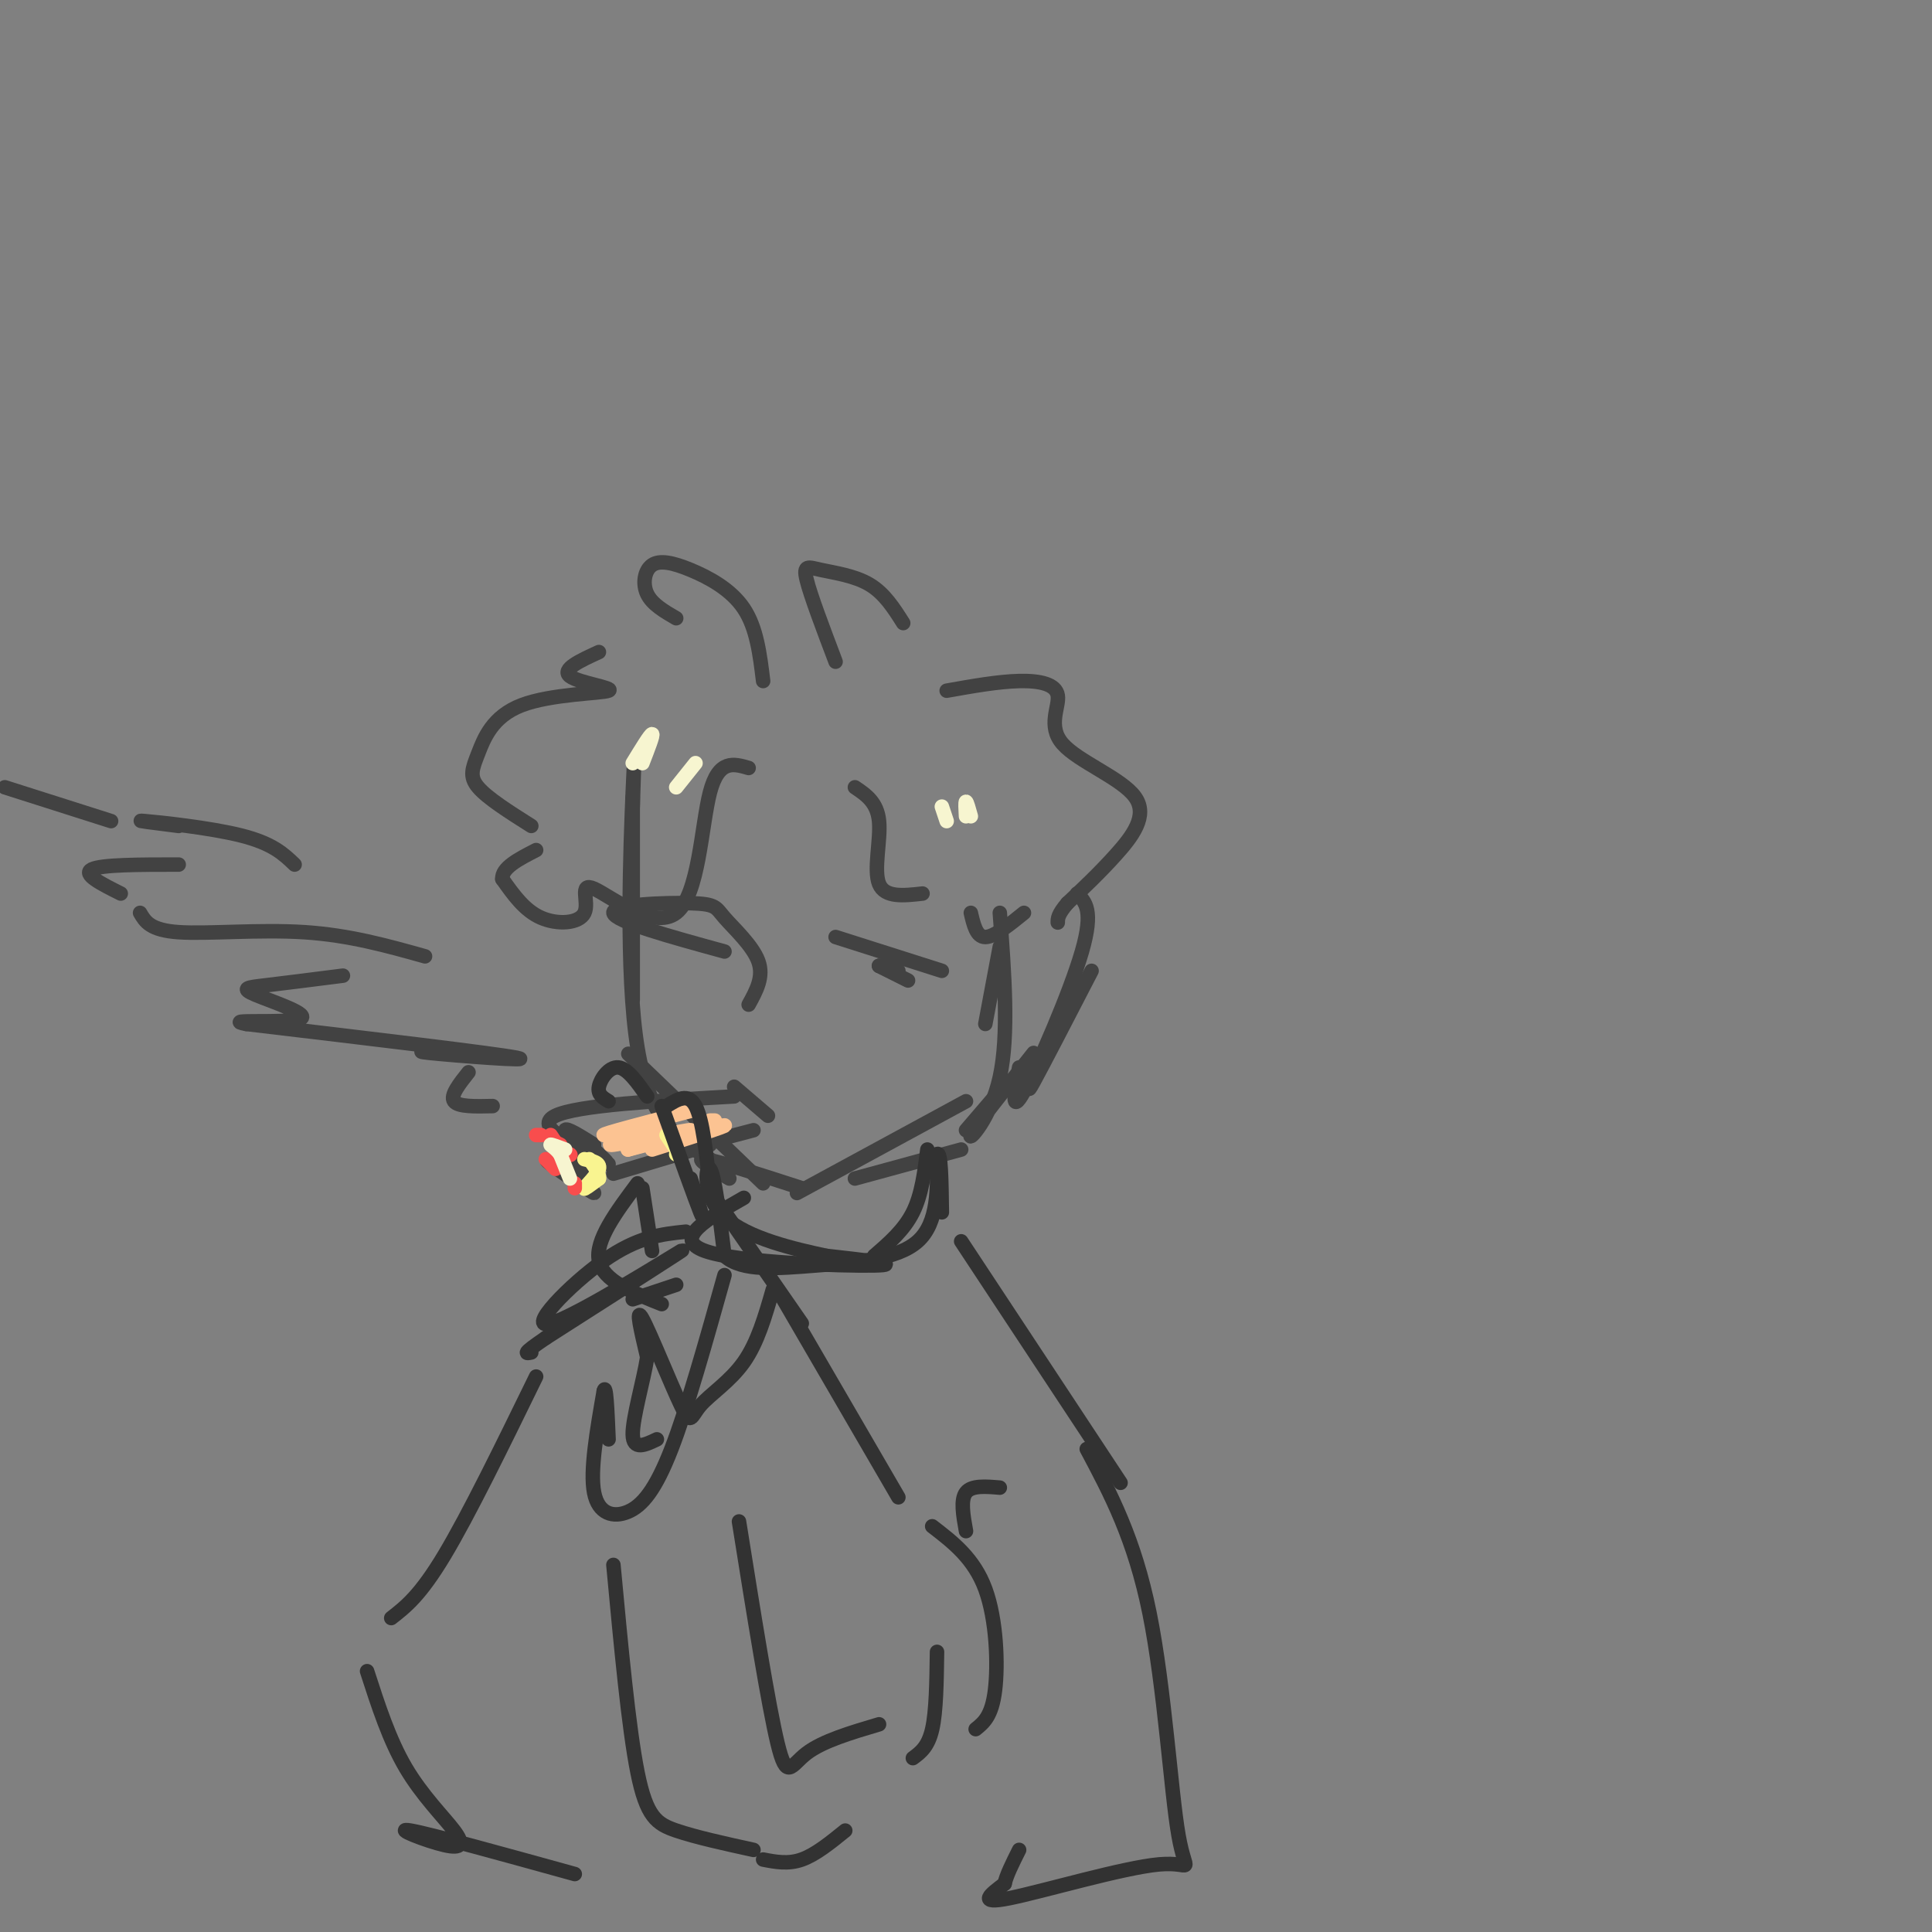 <svg viewBox='0 0 400 400' version='1.1' xmlns='http://www.w3.org/2000/svg' xmlns:xlink='http://www.w3.org/1999/xlink'><rect x="0" y="0" width="400" height="400" fill="#808080" stroke="none"/><g fill='none' stroke='#424242' stroke-width='3' stroke-linecap='round' stroke-linejoin='round'><path d='M131,165c0.000,0.000 0.000,42.000 0,42'/><path d='M131,167c0.222,-6.644 0.444,-13.289 0,-3c-0.444,10.289 -1.556,37.511 1,53c2.556,15.489 8.778,19.244 15,23'/><path d='M134,222c-3.000,-2.917 -6.000,-5.833 -2,-2c4.000,3.833 15.000,14.417 26,25'/><path d='M151,244c-3.750,-2.167 -7.500,-4.333 -5,-4c2.500,0.333 11.250,3.167 20,6'/><path d='M165,247c0.000,0.000 35.000,-19.000 35,-19'/><path d='M177,244c0.000,0.000 22.000,-6.000 22,-6'/><path d='M200,234c0.000,0.000 6.000,-7.000 6,-7'/><path d='M204,212c0.000,0.000 3.000,-16.000 3,-16'/><path d='M207,189c0.956,12.644 1.911,25.289 0,34c-1.911,8.711 -6.689,13.489 -6,12c0.689,-1.489 6.844,-9.244 13,-17'/><path d='M215,221c-1.417,3.167 -2.833,6.333 -1,3c1.833,-3.333 6.917,-13.167 12,-23'/><path d='M223,185c1.733,1.733 3.467,3.467 1,12c-2.467,8.533 -9.133,23.867 -12,29c-2.867,5.133 -1.933,0.067 -1,-5'/><path d='M155,159c-3.104,-0.905 -6.208,-1.809 -8,5c-1.792,6.809 -2.273,21.333 -7,25c-4.727,3.667 -13.700,-3.522 -17,-5c-3.300,-1.478 -0.927,2.756 -2,5c-1.073,2.244 -5.592,2.498 -9,1c-3.408,-1.498 -5.704,-4.749 -8,-8'/><path d='M104,182c-0.167,-2.333 3.417,-4.167 7,-6'/><path d='M110,171c-4.542,-2.872 -9.084,-5.744 -11,-8c-1.916,-2.256 -1.207,-3.897 0,-7c1.207,-3.103 2.911,-7.667 9,-10c6.089,-2.333 16.562,-2.436 18,-3c1.438,-0.564 -6.161,-1.590 -8,-3c-1.839,-1.410 2.080,-3.205 6,-5'/><path d='M140,128c-2.488,-1.443 -4.976,-2.887 -6,-5c-1.024,-2.113 -0.584,-4.896 1,-6c1.584,-1.104 4.311,-0.528 8,1c3.689,1.528 8.340,4.008 11,8c2.660,3.992 3.330,9.496 4,15'/><path d='M177,163c2.311,1.556 4.622,3.111 5,7c0.378,3.889 -1.178,10.111 0,13c1.178,2.889 5.089,2.444 9,2'/><path d='M201,189c0.583,2.500 1.167,5.000 3,5c1.833,0.000 4.917,-2.500 8,-5'/><path d='M173,137c-2.619,-6.917 -5.238,-13.833 -6,-17c-0.762,-3.167 0.333,-2.583 3,-2c2.667,0.583 6.905,1.167 10,3c3.095,1.833 5.048,4.917 7,8'/><path d='M196,143c5.338,-0.950 10.676,-1.899 15,-2c4.324,-0.101 7.634,0.647 8,3c0.366,2.353 -2.211,6.311 1,10c3.211,3.689 12.211,7.109 15,11c2.789,3.891 -0.632,8.255 -4,12c-3.368,3.745 -6.684,6.873 -10,10'/><path d='M221,187c-2.000,2.333 -2.000,3.167 -2,4'/><path d='M155,208c1.590,-2.879 3.180,-5.758 2,-9c-1.180,-3.242 -5.131,-6.848 -7,-9c-1.869,-2.152 -1.657,-2.848 -7,-3c-5.343,-0.152 -16.241,0.242 -16,2c0.241,1.758 11.620,4.879 23,8'/><path d='M173,194c0.000,0.000 22.000,7.000 22,7'/><path d='M182,200c3.000,1.500 6.000,3.000 6,3c0.000,0.000 -3.000,-1.500 -6,-3'/><path d='M182,200c-0.333,-0.333 1.833,0.333 4,1'/><path d='M152,225c0.000,0.000 7.000,6.000 7,6'/><path d='M152,227c-16.250,0.917 -32.500,1.833 -37,4c-4.500,2.167 2.750,5.583 10,9'/><path d='M125,240c1.333,1.167 -0.333,-0.417 -2,-2'/><path d='M123,237c-2.917,-1.833 -5.833,-3.667 -6,-3c-0.167,0.667 2.417,3.833 5,7'/><path d='M122,241c-1.000,0.289 -6.000,-2.489 -6,-3c0.000,-0.511 5.000,1.244 10,3'/><path d='M127,243c0.000,0.000 20.000,-6.000 20,-6'/><path d='M137,239c0.000,0.000 19.000,-5.000 19,-5'/><path d='M117,242c-2.536,-1.298 -5.071,-2.595 -3,-1c2.071,1.595 8.750,6.083 9,6c0.250,-0.083 -5.929,-4.738 -7,-6c-1.071,-1.262 2.964,0.869 7,3'/><path d='M123,244c0.500,0.000 -1.750,-1.500 -4,-3'/><path d='M102,229c-3.583,0.083 -7.167,0.167 -8,-1c-0.833,-1.167 1.083,-3.583 3,-6'/><path d='M98,218c-7.044,-0.267 -14.089,-0.533 -9,0c5.089,0.533 22.311,1.867 18,1c-4.311,-0.867 -30.156,-3.933 -56,-7'/><path d='M51,212c-5.646,-1.032 8.239,-0.112 11,-1c2.761,-0.888 -5.603,-3.585 -9,-5c-3.397,-1.415 -1.828,-1.547 2,-2c3.828,-0.453 9.914,-1.226 16,-2'/><path d='M88,198c-7.844,-2.200 -15.689,-4.400 -25,-5c-9.311,-0.600 -20.089,0.400 -26,0c-5.911,-0.400 -6.956,-2.200 -8,-4'/><path d='M25,185c-4.000,-2.000 -8.000,-4.000 -6,-5c2.000,-1.000 10.000,-1.000 18,-1'/><path d='M61,179c-2.267,-2.178 -4.533,-4.356 -11,-6c-6.467,-1.644 -17.133,-2.756 -20,-3c-2.867,-0.244 2.067,0.378 7,1'/><path d='M23,170c0.000,0.000 -22.000,-7.000 -22,-7'/></g>
<g fill='none' stroke='#FCC392' stroke-width='3' stroke-linecap='round' stroke-linejoin='round'><path d='M135,238c7.917,-2.500 15.833,-5.000 15,-5c-0.833,0.000 -10.417,2.500 -20,5'/><path d='M130,238c0.929,-0.357 13.250,-3.750 13,-4c-0.250,-0.250 -13.071,2.643 -16,3c-2.929,0.357 4.036,-1.821 11,-4'/><path d='M138,233c-1.978,0.044 -12.422,2.156 -13,2c-0.578,-0.156 8.711,-2.578 18,-5'/><path d='M147,232c0.000,0.000 1.000,0.000 1,0'/></g>
<g fill='none' stroke='#F9F490' stroke-width='3' stroke-linecap='round' stroke-linejoin='round'><path d='M138,235c0.000,0.000 2.000,3.000 2,3'/><path d='M140,238c0.333,0.667 0.167,0.833 0,1'/><path d='M121,240c1.667,0.356 3.333,0.711 3,2c-0.333,1.289 -2.667,3.511 -3,4c-0.333,0.489 1.333,-0.756 3,-2'/><path d='M124,244c0.167,-1.000 -0.917,-2.500 -2,-4'/></g>
<g fill='none' stroke='#F84D4D' stroke-width='3' stroke-linecap='round' stroke-linejoin='round'><path d='M116,237c0.000,0.000 -2.000,-1.000 -2,-1'/><path d='M114,235c0.000,0.000 2.000,3.000 2,3'/><path d='M115,242c0.000,0.000 -2.000,-2.000 -2,-2'/><path d='M111,235c0.000,0.000 1.000,0.000 1,0'/><path d='M118,239c0.000,0.000 0.100,0.100 0.1,0.1'/><path d='M119,245c0.000,0.000 0.000,1.000 0,1'/></g>
<g fill='none' stroke='#323232' stroke-width='3' stroke-linecap='round' stroke-linejoin='round'><path d='M192,238c-0.583,4.667 -1.167,9.333 -3,13c-1.833,3.667 -4.917,6.333 -8,9'/><path d='M154,248c-7.489,4.267 -14.978,8.533 -8,11c6.978,2.467 28.422,3.133 35,3c6.578,-0.133 -1.711,-1.067 -10,-2'/><path d='M171,260c-6.083,-1.310 -16.292,-3.583 -21,-8c-4.708,-4.417 -3.917,-10.976 -3,-10c0.917,0.976 1.958,9.488 3,18'/><path d='M150,260c3.560,3.321 10.958,2.625 19,2c8.042,-0.625 16.726,-1.179 21,-5c4.274,-3.821 4.137,-10.911 4,-18'/><path d='M194,239c0.833,-1.000 0.917,5.500 1,12'/><path d='M199,257c0.000,0.000 33.000,50.000 33,50'/><path d='M142,255c-4.970,0.512 -9.940,1.024 -17,6c-7.060,4.976 -16.208,14.417 -11,13c5.208,-1.417 24.774,-13.690 27,-15c2.226,-1.310 -12.887,8.345 -28,18'/><path d='M113,277c-5.167,3.500 -4.083,3.250 -3,3'/><path d='M137,229c3.500,9.750 7.000,19.500 8,22c1.000,2.500 -0.500,-2.250 -2,-7'/><path d='M138,229c2.250,-1.417 4.500,-2.833 6,0c1.500,2.833 2.250,9.917 3,17'/><path d='M133,246c0.000,0.000 2.000,13.000 2,13'/><path d='M132,245c-4.417,5.917 -8.833,11.833 -8,16c0.833,4.167 6.917,6.583 13,9'/><path d='M131,269c0.000,0.000 9.000,-3.000 9,-3'/><path d='M148,248c0.000,0.000 18.000,26.000 18,26'/><path d='M160,267c-1.573,5.477 -3.145,10.954 -6,15c-2.855,4.046 -6.992,6.662 -9,9c-2.008,2.338 -1.887,4.399 -4,0c-2.113,-4.399 -6.461,-15.257 -8,-18c-1.539,-2.743 -0.270,2.628 1,8'/><path d='M134,281c-0.733,4.756 -3.067,12.644 -3,16c0.067,3.356 2.533,2.178 5,1'/><path d='M126,228c-1.156,-0.689 -2.311,-1.378 -2,-3c0.311,-1.622 2.089,-4.178 4,-4c1.911,0.178 3.956,3.089 6,6'/><path d='M150,264c-3.851,13.750 -7.702,27.500 -11,36c-3.298,8.500 -6.042,11.750 -9,13c-2.958,1.250 -6.131,0.500 -7,-4c-0.869,-4.500 0.565,-12.750 2,-21'/><path d='M125,288c0.500,-1.833 0.750,4.083 1,10'/><path d='M161,267c0.000,0.000 25.000,43.000 25,43'/><path d='M193,316c4.333,3.333 8.667,6.667 11,13c2.333,6.333 2.667,15.667 2,21c-0.667,5.333 -2.333,6.667 -4,8'/><path d='M194,342c-0.083,6.167 -0.167,12.333 -1,16c-0.833,3.667 -2.417,4.833 -4,6'/><path d='M127,324c1.578,16.911 3.156,33.822 5,43c1.844,9.178 3.956,10.622 8,12c4.044,1.378 10.022,2.689 16,4'/><path d='M158,385c2.583,0.500 5.167,1.000 8,0c2.833,-1.000 5.917,-3.500 9,-6'/><path d='M153,315c3.044,19.067 6.089,38.133 8,46c1.911,7.867 2.689,4.533 6,2c3.311,-2.533 9.156,-4.267 15,-6'/><path d='M200,317c-0.583,-3.250 -1.167,-6.500 0,-8c1.167,-1.500 4.083,-1.250 7,-1'/><path d='M225,300c4.939,9.282 9.879,18.565 13,34c3.121,15.435 4.424,37.024 6,46c1.576,8.976 3.424,5.340 -4,6c-7.424,0.660 -24.121,5.617 -31,7c-6.879,1.383 -3.939,-0.809 -1,-3'/><path d='M208,390c0.333,-1.667 1.667,-4.333 3,-7'/><path d='M111,285c-7.000,14.333 -14.000,28.667 -19,37c-5.000,8.333 -8.000,10.667 -11,13'/><path d='M76,346c2.298,7.110 4.596,14.220 8,20c3.404,5.780 7.912,10.230 10,13c2.088,2.770 1.754,3.861 -2,3c-3.754,-0.861 -10.930,-3.675 -7,-3c3.930,0.675 18.965,4.837 34,9'/></g>
<g fill='none' stroke='#F7F5D0' stroke-width='3' stroke-linecap='round' stroke-linejoin='round'><path d='M140,163c2.000,-2.500 4.000,-5.000 4,-5c0.000,0.000 -2.000,2.500 -4,5'/><path d='M133,158c1.167,-3.000 2.333,-6.000 2,-6c-0.333,0.000 -2.167,3.000 -4,6'/><path d='M195,167c0.000,0.000 1.000,3.000 1,3'/><path d='M200,169c-0.083,-1.500 -0.167,-3.000 0,-3c0.167,0.000 0.583,1.500 1,3'/><path d='M118,244c0.000,0.000 -2.000,-5.000 -2,-5'/><path d='M116,239c-0.889,-1.267 -2.111,-1.933 -2,-2c0.111,-0.067 1.556,0.467 3,1'/></g>
</svg>